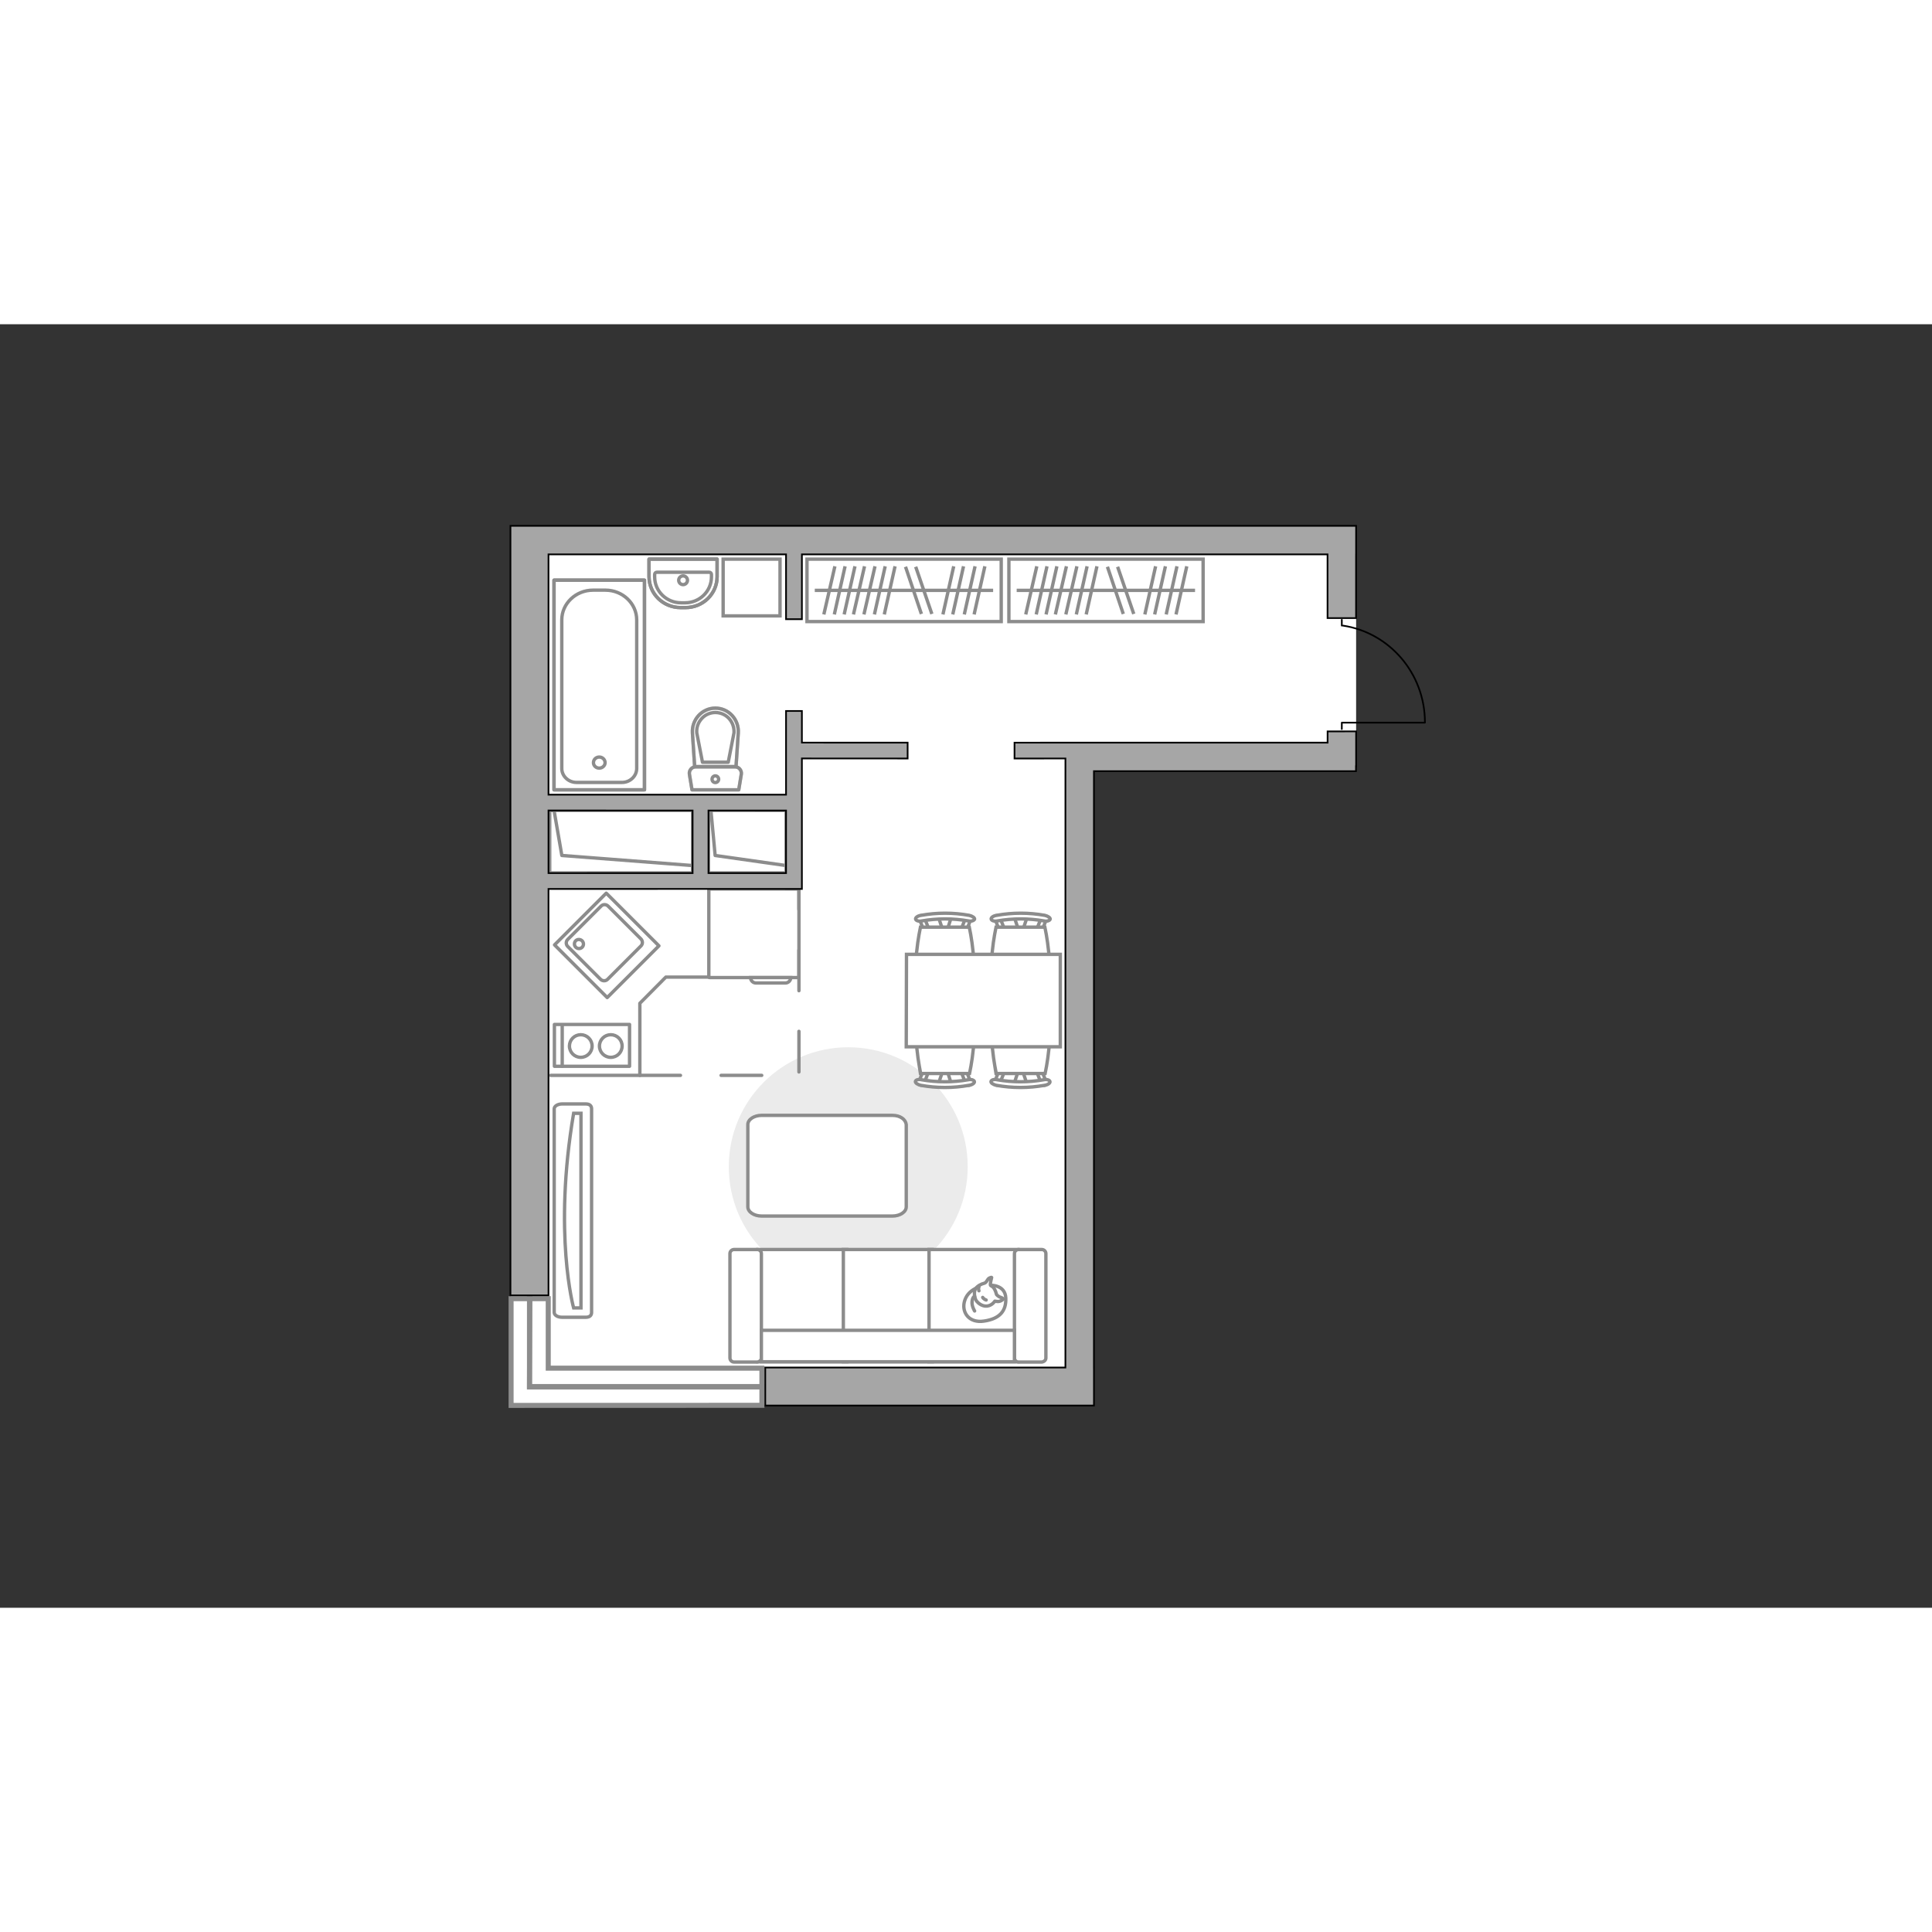 <?xml version="1.0" encoding="utf-8"?>
<!-- Generator: Adobe Illustrator 16.0.0, SVG Export Plug-In . SVG Version: 6.00 Build 0)  -->
<!DOCTYPE svg PUBLIC "-//W3C//DTD SVG 1.1//EN" "http://www.w3.org/Graphics/SVG/1.1/DTD/svg11.dtd">
<svg version="1.1" xmlns="http://www.w3.org/2000/svg" xmlns:xlink="http://www.w3.org/1999/xlink" x="0px" y="0px" 
	  viewBox="0 0 575 382" enable-background="new 0 0 575 382" xml:space="preserve" width="200" height="200">
<rect x="0" y="0" width="575" height="382" fill="#333333" stroke="none"/>
<g id="bg">
	<polygon fill="#FFFFFF" points="403.606,60 151.921,60 151.921,64.662 151.921,131.535 151.921,321.815 325.581,321.815 
		325.581,131.535 403.606,131.535 	"/>
</g>
<g id="furniture">
	<polyline fill="none" stroke="#8C8C8C" stroke-linecap="round" stroke-linejoin="round" stroke-miterlimit="10" points="
		163.91,223.55 190.431,223.55 190.431,202.099 198.168,194.301 237.78,194.301 237.78,168.226 	"/>
	<g>
		<path id="Vector_8_2_" fill="#FFFFFF" stroke="#8C8C8C" stroke-miterlimit="10" d="M237.6,194.437h-26.459
			c-0.089,0-0.179-0.088-0.179-0.183v-26.186h26.818v26.186C237.78,194.349,237.69,194.437,237.6,194.437z"/>
		<path id="Vector_9_2_" fill="#FFFFFF" stroke="#8C8C8C" stroke-miterlimit="10" d="M223.381,194.437h11.968
			c0,0.899-0.719,1.62-1.62,1.62H225C224.099,196.057,223.381,195.336,223.381,194.437z"/>
	</g>
	<g>
		<path id="Vector_51_2_" fill="#EBEBEB" d="M252.456,215.184c-19.666,0-35.555,15.888-35.555,35.553s15.889,35.549,35.555,35.549
			c19.662,0,35.551-15.884,35.551-35.549S272.118,215.184,252.456,215.184z"/>
		<path id="Vector_54_2_" fill="#FFFFFF" stroke="#8C8C8C" stroke-miterlimit="10" d="M225.579,308.788h26.447V275.38h-26.447
			V308.788z"/>
		<path id="Vector_55_2_" fill="#FFFFFF" stroke="#8C8C8C" stroke-miterlimit="10" d="M250.995,308.788h26.447V275.38h-26.447
			V308.788z"/>
		<path id="Vector_56_2_" fill="#FFFFFF" stroke="#8C8C8C" stroke-miterlimit="10" d="M276.499,308.788h26.449V275.38h-26.449
			V308.788z"/>
		<path id="Vector_58_2_" fill="#FFFFFF" stroke="#8C8C8C" stroke-miterlimit="10" d="M226.604,307.669v-31.087
			c0-0.6-0.514-1.202-1.199-1.202h-6.957c-0.602,0-1.203,0.517-1.203,1.202v31.087c0,0.601,0.518,1.2,1.203,1.2h6.957
			C226.091,308.788,226.604,308.27,226.604,307.669z"/>
		<path id="Vector_59_2_" fill="#FFFFFF" stroke="#8C8C8C" stroke-miterlimit="10" d="M311.276,307.669v-31.087
			c0-0.6-0.514-1.202-1.199-1.202h-6.957c-0.604,0-1.201,0.517-1.201,1.202v31.087c0,0.601,0.514,1.2,1.201,1.2h6.957
			C310.763,308.788,311.276,308.27,311.276,307.669z"/>
		
			<path id="Vector_84_2_" fill="#FFFFFF" stroke="#8C8C8C" stroke-linecap="round" stroke-linejoin="round" stroke-miterlimit="10" d="
			M265.593,235.451h-38.9c-2.236,0-4.123,1.202-4.123,2.747v24.474c0,1.543,1.887,2.747,4.123,2.747h38.9
			c2.232,0,4.123-1.204,4.123-2.747v-24.474C269.542,236.653,267.911,235.451,265.593,235.451z"/>
		<g>
			<path fill="#FFFFFF" stroke="#8C8C8C" stroke-linecap="round" stroke-linejoin="round" stroke-miterlimit="10" d="
				M294.876,286.026c0,0,4.293-0.171,4.465,3.781c0.17,3.95-1.889,6.183-6.438,6.869c-4.469,0.69-6.617-2.492-5.93-5.582
				C287.661,288.007,290.579,286.026,294.876,286.026z"/>
			<path fill="#FFFFFF" stroke="#8C8C8C" stroke-linecap="round" stroke-linejoin="round" stroke-miterlimit="10" d="
				M296.591,288.774c0,0,0.43,0.604,1.287,0.857c0.773,0.261,0.691,0.519,0.691,0.519s-0.773,0.857-1.891,0.685
				c-0.6-0.084-0.6-0.084-0.6-0.084s-0.773,1.288-2.32,1.463c-1.543,0.168-3.092-1.119-3.438-2.063
				c-0.342-0.947-0.512-2.402,0.09-3.18c0.514-0.77,1.713-1.369,2.492-1.545c0.771-0.17,0.939-1.284,1.545-1.547
				c0.684-0.341,0.684-0.169,0.684-0.169s-0.516,1.976-0.344,2.316C294.962,286.372,295.905,286.112,296.591,288.774z"/>
			<path fill="#FFFFFF" stroke="#8C8C8C" stroke-linecap="round" stroke-linejoin="round" stroke-miterlimit="10" d="
				M292.47,289.632c0,0,0.262,0.519,1.031,0.775"/>
			<path fill="#FFFFFF" stroke="#8C8C8C" stroke-linecap="round" stroke-linejoin="round" stroke-miterlimit="10" d="
				M291.356,287.661c0,0-0.26-0.601,0-1.119"/>
			<path fill="none" stroke="#8C8C8C" stroke-linecap="round" stroke-linejoin="round" stroke-miterlimit="10" d="M290.065,289.293
				c0,0-0.689,0.172-0.773,1.715c-0.086,1.29,0.773,2.663,0.773,2.663"/>
		</g>
		<rect x="226.604" y="299.424" fill="#FFFFFF" stroke="#8C8C8C" stroke-miterlimit="10" width="75.314" height="9.364"/>
	</g>
	<rect x="215.22" y="69.913" fill="#FFFFFF" stroke="#8C8C8C" stroke-miterlimit="10" width="16.932" height="16.885"/>
	<g>
		<rect x="300.267" y="69.913" fill="#FFFFFF" stroke="#8C8C8C" stroke-miterlimit="10" width="57.805" height="18.579"/>
		<line fill="#FFFFFF" stroke="#8C8C8C" stroke-miterlimit="10" x1="347.079" y1="86.366" x2="350.288" y2="72.041"/>
		<line fill="#FFFFFF" stroke="#8C8C8C" stroke-miterlimit="10" x1="350.007" y1="86.366" x2="353.208" y2="72.041"/>
		<line fill="#FFFFFF" stroke="#8C8C8C" stroke-miterlimit="10" x1="340.724" y1="86.366" x2="343.933" y2="72.041"/>
		<line fill="#FFFFFF" stroke="#8C8C8C" stroke-miterlimit="10" x1="343.649" y1="86.366" x2="346.853" y2="72.041"/>
		<line fill="#FFFFFF" stroke="#8C8C8C" stroke-miterlimit="10" x1="305.28" y1="86.366" x2="308.573" y2="72.041"/>
		<line fill="#FFFFFF" stroke="#8C8C8C" stroke-miterlimit="10" x1="308.399" y1="86.366" x2="311.603" y2="72.041"/>
		<line fill="#FFFFFF" stroke="#8C8C8C" stroke-miterlimit="10" x1="311.33" y1="86.366" x2="314.545" y2="72.041"/>
		<line fill="#FFFFFF" stroke="#8C8C8C" stroke-miterlimit="10" x1="314.097" y1="86.366" x2="317.392" y2="72.041"/>
		<line fill="#FFFFFF" stroke="#8C8C8C" stroke-miterlimit="10" x1="317.214" y1="86.366" x2="320.508" y2="72.041"/>
		<line fill="#FFFFFF" stroke="#8C8C8C" stroke-miterlimit="10" x1="320.331" y1="86.366" x2="323.54" y2="72.041"/>
		<line fill="#FFFFFF" stroke="#8C8C8C" stroke-miterlimit="10" x1="323.271" y1="86.366" x2="326.476" y2="72.041"/>
		<line fill="#FFFFFF" stroke="#8C8C8C" stroke-miterlimit="10" x1="334.314" y1="86.221" x2="329.593" y2="72.179"/>
		<line fill="#FFFFFF" stroke="#8C8C8C" stroke-miterlimit="10" x1="337.43" y1="86.221" x2="332.62" y2="72.179"/>
		<line fill="#FFFFFF" stroke="#8C8C8C" stroke-miterlimit="10" x1="302.583" y1="79.203" x2="355.667" y2="79.203"/>
	</g>
	<g>
		<rect x="240.176" y="69.913" fill="#FFFFFF" stroke="#8C8C8C" stroke-miterlimit="10" width="57.805" height="18.579"/>
		<line fill="#FFFFFF" stroke="#8C8C8C" stroke-miterlimit="10" x1="286.988" y1="86.366" x2="290.197" y2="72.041"/>
		<line fill="#FFFFFF" stroke="#8C8C8C" stroke-miterlimit="10" x1="289.916" y1="86.366" x2="293.117" y2="72.041"/>
		<line fill="#FFFFFF" stroke="#8C8C8C" stroke-miterlimit="10" x1="280.633" y1="86.366" x2="283.842" y2="72.041"/>
		<line fill="#FFFFFF" stroke="#8C8C8C" stroke-miterlimit="10" x1="283.559" y1="86.366" x2="286.762" y2="72.041"/>
		<line fill="#FFFFFF" stroke="#8C8C8C" stroke-miterlimit="10" x1="245.189" y1="86.366" x2="248.482" y2="72.041"/>
		<line fill="#FFFFFF" stroke="#8C8C8C" stroke-miterlimit="10" x1="248.309" y1="86.366" x2="251.512" y2="72.041"/>
		<line fill="#FFFFFF" stroke="#8C8C8C" stroke-miterlimit="10" x1="251.239" y1="86.366" x2="254.454" y2="72.041"/>
		<line fill="#FFFFFF" stroke="#8C8C8C" stroke-miterlimit="10" x1="254.006" y1="86.366" x2="257.301" y2="72.041"/>
		<line fill="#FFFFFF" stroke="#8C8C8C" stroke-miterlimit="10" x1="257.123" y1="86.366" x2="260.417" y2="72.041"/>
		<line fill="#FFFFFF" stroke="#8C8C8C" stroke-miterlimit="10" x1="260.24" y1="86.366" x2="263.449" y2="72.041"/>
		<line fill="#FFFFFF" stroke="#8C8C8C" stroke-miterlimit="10" x1="263.18" y1="86.366" x2="266.385" y2="72.041"/>
		<line fill="#FFFFFF" stroke="#8C8C8C" stroke-miterlimit="10" x1="274.224" y1="86.221" x2="269.502" y2="72.179"/>
		<line fill="#FFFFFF" stroke="#8C8C8C" stroke-miterlimit="10" x1="277.339" y1="86.221" x2="272.529" y2="72.179"/>
		<line fill="#FFFFFF" stroke="#8C8C8C" stroke-miterlimit="10" x1="242.492" y1="79.203" x2="295.576" y2="79.203"/>
	</g>
	<path id="Vector_90_2_" fill="#FFFFFF" stroke="#8C8C8C" stroke-miterlimit="10" d="M164.938,294.082
		c0,0.82,1.004,1.461,2.373,1.461h7.021c1.279,0,1.734-0.641,1.734-1.461v-60.568c0-0.82-0.455-1.459-1.734-1.459h-7.021
		c-1.281,0-2.373,0.639-2.373,1.459V294.082z"/>
	<path id="Vector_91_2_" fill="#FFFFFF" stroke="#8C8C8C" stroke-miterlimit="10" d="M172.909,234.838v57.926h-2.188
		c0,0-6.113-21.984,0-57.926H172.909z"/>
	<g>
		<g id="Group_2_1_">
			<g id="Group_3_1_">
				<path id="Vector_10_1_" fill="#FFFFFF" stroke="#8C8C8C" stroke-miterlimit="10" d="M305.677,176.503l-1.361,4.083h-1.074
					l-1.363-4.083H305.677z"/>
			</g>
			<g id="Group_4_1_">
				<path id="Vector_11_1_" fill="#FFFFFF" stroke="#8C8C8C" stroke-miterlimit="10" d="M298.013,180.444
					c-0.359,0-0.719-0.215-0.719-0.429l-1.287-3.295c-0.145-0.361,0.143-0.646,0.574-0.717c0.428-0.074,0.857,0.143,0.93,0.355
					l1.293,3.298c0.143,0.358-0.145,0.644-0.574,0.716C298.085,180.444,298.085,180.444,298.013,180.444z"/>
			</g>
			<g id="Group_5_1_">
				<path id="Vector_12_1_" fill="#FFFFFF" stroke="#8C8C8C" stroke-miterlimit="10" d="M309.478,180.444c-0.074,0-0.146,0-0.219,0
					c-0.426-0.071-0.717-0.358-0.572-0.718l1.291-3.295c0.141-0.357,0.572-0.502,1.004-0.357c0.428,0.072,0.713,0.357,0.57,0.717
					l-1.291,3.295C310.19,180.229,309.833,180.444,309.478,180.444z"/>
			</g>
			<path id="Vector_13_1_" fill="#FFFFFF" stroke="#8C8C8C" stroke-miterlimit="10" d="M310.981,196.418
				c-2.58,2.578-11.967,2.578-14.545,0c-3.008-3.008,0-16.978,0-16.978h14.545C310.981,179.44,313.991,193.41,310.981,196.418z"/>
			<path id="Vector_14_1_" fill="#FFFFFF" stroke="#8C8C8C" stroke-miterlimit="10" d="M310.696,177.58
				c-4.588-0.789-9.244-0.789-13.828,0c-0.934,0.213-1.719-0.072-1.865-0.503c-0.143-0.429,0.572-1.003,1.578-1.147
				c4.727-0.859,9.672-0.859,14.4,0c0.93,0.217,1.646,0.719,1.574,1.147C312.413,177.507,311.552,177.792,310.696,177.58z"/>
		</g>
		<g id="Group_6_1_">
			<g id="Group_7_1_">
				<path id="Vector_15_1_" fill="#FFFFFF" stroke="#8C8C8C" stroke-miterlimit="10" d="M283.112,176.503l-1.291,4.083h-1.146
					l-1.361-4.083H283.112z"/>
			</g>
			<g id="Group_8_1_">
				<path id="Vector_16_1_" fill="#FFFFFF" stroke="#8C8C8C" stroke-miterlimit="10" d="M275.516,180.444
					c-0.354,0-0.715-0.215-0.715-0.429l-1.289-3.295c-0.145-0.361,0.145-0.646,0.572-0.717c0.43-0.074,0.861,0.143,0.932,0.355
					l1.291,3.298c0.143,0.358-0.146,0.644-0.574,0.716C275.59,180.444,275.516,180.444,275.516,180.444z"/>
			</g>
			<g id="Group_9_1_">
				<path id="Vector_17_1_" fill="#FFFFFF" stroke="#8C8C8C" stroke-miterlimit="10" d="M286.979,180.444c-0.072,0-0.143,0-0.217,0
					c-0.426-0.071-0.713-0.358-0.572-0.718l1.291-3.295c0.145-0.357,0.574-0.502,1.003-0.357c0.433,0.072,0.716,0.357,0.571,0.717
					l-1.288,3.295C287.625,180.229,287.338,180.444,286.979,180.444z"/>
			</g>
			<path id="Vector_18_1_" fill="#FFFFFF" stroke="#8C8C8C" stroke-miterlimit="10" d="M288.484,196.418
				c-2.58,2.578-11.964,2.578-14.542,0c-3.01-3.008,0-16.978,0-16.978h14.542C288.484,179.44,291.495,193.41,288.484,196.418z"/>
			<path id="Vector_19_1_" fill="#FFFFFF" stroke="#8C8C8C" stroke-miterlimit="10" d="M288.197,177.58
				c-4.585-0.789-9.24-0.789-13.824,0c-0.932,0.213-1.719-0.072-1.867-0.503c-0.141-0.429,0.576-1.003,1.578-1.147
				c4.729-0.859,9.672-0.859,14.4,0c0.931,0.217,1.649,0.719,1.575,1.147C289.843,177.507,289.056,177.792,288.197,177.58z"/>
		</g>
		<g id="Group_14_1_">
			<g id="Group_15_1_">
				<path id="Vector_25_2_" fill="#FFFFFF" stroke="#8C8C8C" stroke-miterlimit="10" d="M279.313,226.004l1.361-4.082h1.146
					l1.291,4.082H279.313z"/>
			</g>
			<g id="Group_16_1_">
				<path id="Vector_26_2_" fill="#FFFFFF" stroke="#8C8C8C" stroke-miterlimit="10" d="M286.979,222.066
					c0.359,0,0.719,0.213,0.719,0.43l1.288,3.295c0.143,0.357-0.141,0.646-0.571,0.717c-0.431,0.07-0.863-0.143-0.933-0.359
					l-1.291-3.295c-0.141-0.357,0.146-0.646,0.572-0.715C286.836,222.066,286.907,222.066,286.979,222.066z"/>
			</g>
			<g id="Group_17_1_">
				<path id="Vector_27_2_" fill="#FFFFFF" stroke="#8C8C8C" stroke-miterlimit="10" d="M275.448,222.066c0.068,0,0.143,0,0.215,0
					c0.43,0.072,0.715,0.357,0.572,0.717l-1.289,3.293c-0.145,0.361-0.572,0.502-1.004,0.361c-0.43-0.072-0.717-0.361-0.574-0.717
					l1.291-3.297C274.801,222.139,275.088,222.066,275.448,222.066z"/>
			</g>
			<path id="Vector_28_1_" fill="#FFFFFF" stroke="#8C8C8C" stroke-miterlimit="10" d="M274.018,206.018
				c2.572-2.578,11.959-2.578,14.537,0c3.011,3.01,0,16.979,0,16.979h-14.537C274.018,222.996,271.004,209.027,274.018,206.018z"/>
			<path id="Vector_29_1_" fill="#FFFFFF" stroke="#8C8C8C" stroke-miterlimit="10" d="M274.299,224.859
				c4.584,0.791,9.24,0.791,13.826,0c0.931-0.215,1.718,0.072,1.866,0.504c0.143,0.428-0.576,1.002-1.577,1.145
				c-4.728,0.859-9.673,0.859-14.396,0c-0.936-0.215-1.652-0.717-1.58-1.145C272.506,224.859,273.442,224.645,274.299,224.859z"/>
		</g>
		<g id="Group_18_1_">
			<g id="Group_19_1_">
				<path id="Vector_30_1_" fill="#FFFFFF" stroke="#8C8C8C" stroke-miterlimit="10" d="M301.813,226.004l1.359-4.082h1.074
					l1.359,4.082H301.813z"/>
			</g>
			<g id="Group_20_1_">
				<path id="Vector_31_1_" fill="#FFFFFF" stroke="#8C8C8C" stroke-miterlimit="10" d="M309.478,222.066
					c0.355,0,0.713,0.213,0.713,0.43l1.291,3.295c0.143,0.357-0.145,0.646-0.576,0.717c-0.428,0.07-0.857-0.143-0.928-0.359
					l-1.291-3.295c-0.145-0.357,0.146-0.646,0.572-0.715C309.331,222.066,309.403,222.066,309.478,222.066z"/>
			</g>
			<g id="Group_21_1_">
				<path id="Vector_32_1_" fill="#FFFFFF" stroke="#8C8C8C" stroke-miterlimit="10" d="M298.013,222.066c0.072,0,0.143,0,0.217,0
					c0.43,0.072,0.717,0.357,0.574,0.717l-1.293,3.293c-0.145,0.361-0.572,0.502-1.004,0.361c-0.428-0.072-0.715-0.361-0.572-0.717
					l1.289-3.297C297.294,222.139,297.581,222.066,298.013,222.066z"/>
			</g>
			<path id="Vector_33_1_" fill="#FFFFFF" stroke="#8C8C8C" stroke-miterlimit="10" d="M296.507,206.018
				c2.58-2.578,11.965-2.578,14.545,0c3.006,3.01,0,16.979,0,16.979h-14.545C296.507,222.996,293.501,209.027,296.507,206.018z"/>
			<path id="Vector_34_1_" fill="#FFFFFF" stroke="#8C8C8C" stroke-miterlimit="10" d="M296.796,224.859
				c4.586,0.791,9.238,0.791,13.822,0c0.934-0.215,1.725,0.072,1.865,0.504c0.145,0.428-0.572,1.002-1.578,1.145
				c-4.727,0.859-9.67,0.859-14.398,0c-0.932-0.215-1.646-0.717-1.574-1.145C295.075,224.859,295.935,224.645,296.796,224.859z"/>
		</g>
		<path id="Vector_35_1_" fill="#FFFFFF" stroke="#8C8C8C" stroke-miterlimit="10" d="M269.79,187.535h45.778v27.508h-37.042h-8.811
			L269.79,187.535L269.79,187.535z"/>
	</g>
</g>
<g id="windows">
	<g>
		<polygon fill="none" stroke="#8C8C8C" stroke-width="1.5" stroke-linecap="round" stroke-miterlimit="10" points="226.76,321.749 
			226.76,316.166 157.585,316.166 157.698,290.013 157.689,290.013 152.109,290.013 152.109,321.749 152.109,321.773 		"/>
		<polygon fill="none" stroke="#8C8C8C" stroke-width="1.5" stroke-linecap="round" stroke-miterlimit="10" points="
			157.754,316.278 226.76,316.278 226.76,316.271 226.76,310.692 163.167,310.692 163.167,290.013 157.584,290.013 157.584,310.692 
			157.584,316.278 		"/>
	</g>
</g>
<g id="plan">
	<g>
		
			<polyline fill="none" stroke="#000000" stroke-width="0.5" stroke-linecap="round" stroke-linejoin="round" stroke-miterlimit="10" points="
			424.036,118.575 399.347,118.575 399.347,120.479 		"/>
		
			<line fill="none" stroke="#000000" stroke-width="0.5" stroke-linecap="round" stroke-linejoin="round" stroke-miterlimit="10" x1="399.347" y1="87.967" x2="399.347" y2="89.695"/>
		
			<path fill="none" stroke="#000000" stroke-width="0.5" stroke-linecap="round" stroke-linejoin="round" stroke-miterlimit="10" d="
			M399.697,89.695c13.799,2.073,24.388,14.177,24.388,28.806"/>
	</g>
	<g>
		<g>
			
				<rect x="169.65" y="173.747" transform="matrix(-0.707 0.707 -0.707 -0.707 438.893 187.898)" fill="none" stroke="#8C8C8C" stroke-linecap="round" stroke-linejoin="round" stroke-miterlimit="10" width="21.771" height="22.178"/>
		</g>
		<path fill="none" stroke="#8C8C8C" stroke-linecap="round" stroke-linejoin="round" stroke-miterlimit="10" d="M178.903,173.161
			l-9.947,9.946c-0.58,0.577-0.561,1.512,0.025,2.092l9.733,9.738c0.6,0.596,1.53,0.611,2.11,0.033l9.941-9.943
			c0.575-0.581,0.558-1.507-0.036-2.105l-9.738-9.734C180.412,172.604,179.481,172.581,178.903,173.161z"/>
		<path fill="none" stroke="#8C8C8C" stroke-linecap="round" stroke-linejoin="round" stroke-miterlimit="10" d="M173.266,185.417
			c-0.524,0.526-1.379,0.526-1.912-0.014c-0.513-0.517-0.54-1.387-0.01-1.92c0.507-0.508,1.386-0.489,1.903,0.022
			C173.787,184.043,173.773,184.899,173.266,185.417z"/>
	</g>
	<g>
		
			<rect x="165.001" y="208.398" fill="none" stroke="#8C8C8C" stroke-linecap="round" stroke-linejoin="round" stroke-miterlimit="10" width="22.366" height="12.443"/>
		<g>
			<g>
				<path fill="none" stroke="#8C8C8C" stroke-linecap="round" stroke-linejoin="round" stroke-miterlimit="10" d="M178.405,214.813
					c0-1.852,1.515-3.361,3.371-3.361c1.874,0,3.375,1.51,3.375,3.361c0,1.879-1.501,3.37-3.375,3.37
					C179.919,218.183,178.405,216.691,178.405,214.813z"/>
				<path fill="none" stroke="#8C8C8C" stroke-linecap="round" stroke-linejoin="round" stroke-miterlimit="10" d="M169.475,214.813
					c0-1.852,1.511-3.361,3.369-3.361c1.868,0,3.375,1.51,3.375,3.361c0,1.879-1.508,3.37-3.375,3.37
					C170.985,218.183,169.475,216.691,169.475,214.813z"/>
			</g>
		</g>
		
			<line fill="none" stroke="#8C8C8C" stroke-linecap="round" stroke-linejoin="round" stroke-miterlimit="10" x1="167.325" y1="220.842" x2="167.325" y2="208.646"/>
	</g>
	
		<polyline fill="none" stroke="#8C8C8C" stroke-linecap="round" stroke-linejoin="round" stroke-miterlimit="10" stroke-dasharray="12.091" points="
		190.431,223.55 237.78,223.55 237.78,168.226 	"/>
	<g>
		<g>
			
				<rect x="210.846" y="144.685" fill="none" stroke="#8C8C8C" stroke-linecap="round" stroke-linejoin="round" stroke-miterlimit="10" width="23.095" height="18.667"/>
			<polygon fill="none" stroke="#8C8C8C" stroke-linecap="round" stroke-linejoin="round" stroke-miterlimit="10" points="
				211.581,144.685 212.84,158.104 233.941,161.103 233.941,163.352 210.846,163.352 210.846,144.685 			"/>
		</g>
	</g>
	<g>
		<g>
			
				<rect x="163.557" y="144.685" fill="none" stroke="#8C8C8C" stroke-linecap="round" stroke-linejoin="round" stroke-miterlimit="10" width="42.572" height="18.667"/>
			<polygon fill="none" stroke="#8C8C8C" stroke-linecap="round" stroke-linejoin="round" stroke-miterlimit="10" points="
				164.894,144.685 167.214,158.104 206.129,161.103 206.129,163.352 163.557,163.352 163.557,144.685 			"/>
		</g>
	</g>
	<g>
		<polygon fill="#A6A6A6" stroke="#000000" stroke-width="0.5" stroke-miterlimit="10" points="403.606,121.173 395.117,121.178 
			395.115,124.52 321.302,124.52 321.302,124.525 301.939,124.528 301.939,129.243 317.091,129.239 317.085,310.498 
			227.757,310.498 227.757,321.815 325.581,321.815 325.581,310.498 325.574,310.498 325.574,133.012 403.566,133.012 
			403.566,131.535 403.606,131.535 		"/>
		<path fill="#A6A6A6" stroke="#000000" stroke-width="0.5" stroke-miterlimit="10" d="M233.941,168.06v0.009h4.722V144.73v-4.716
			v-10.78l31.466,0.008v-4.715l-31.466-0.011v-9.418h-4.722v24.915l-70.7-0.007V68.491h70.7v19.292h4.722V68.491h156.436
			l0.003,18.963h8.486l0.003-18.963h0.011V60h-0.009h-8.495H151.921v4.662v3.829v220.533h11.32V168.068L233.941,168.06z
			 M233.941,163.347l-23.087,0.001v-18.623l23.087,0.004V163.347z M206.133,144.725v18.624l-42.892,0.003v-18.634L206.133,144.725z"
			/>
	</g>
	<g>
		<polyline fill="none" stroke="#8C8C8C" stroke-linecap="round" stroke-linejoin="round" stroke-miterlimit="10" points="
			164.888,76.168 164.888,138.563 191.81,138.563 191.81,76.168 164.888,76.168 		"/>
		<polyline fill="none" stroke="#8C8C8C" stroke-linecap="round" stroke-linejoin="round" stroke-miterlimit="10" points="
			164.888,76.168 164.888,138.563 191.81,138.563 191.81,76.168 164.888,76.168 		"/>
		<path fill="none" stroke="#8C8C8C" stroke-linecap="round" stroke-linejoin="round" stroke-miterlimit="10" d="M180.166,79.141
			h-3.651c-5.142,0-9.32,3.985-9.32,8.872v44.18c0,2.293,1.977,4.175,4.404,4.175h13.508c2.415,0,4.39-1.881,4.39-4.175v-44.18
			C189.496,83.126,185.328,79.141,180.166,79.141z"/>
		<path fill="none" stroke="#8C8C8C" stroke-linecap="round" stroke-linejoin="round" stroke-miterlimit="10" d="M180.086,130.488
			c0-0.932-0.796-1.678-1.73-1.678c-0.967,0-1.735,0.746-1.735,1.678c0,0.888,0.769,1.62,1.735,1.62
			C179.29,132.107,180.086,131.375,180.086,130.488z"/>
	</g>
	<g>
		<path fill="none" stroke="#8C8C8C" stroke-linecap="round" stroke-linejoin="round" stroke-miterlimit="10" d="M202.544,84.329
			h1.49c5.187,0,9.396-4.111,9.396-9.202v-5.22h-20.266v5.22C193.164,80.218,197.369,84.329,202.544,84.329z"/>
		<g>
			<path fill="none" stroke="#8C8C8C" stroke-linecap="round" stroke-linejoin="round" stroke-miterlimit="10" d="M202.684,82.904
				h1.231c4.318,0,7.827-3.455,7.827-7.693v-0.749c0-0.368-0.295-0.654-0.652-0.654h-15.586c-0.374,0-0.665,0.286-0.665,0.654v0.749
				C194.839,79.449,198.361,82.904,202.684,82.904z"/>
			<path fill="none" stroke="#8C8C8C" stroke-linecap="round" stroke-linejoin="round" stroke-miterlimit="10" d="M201.991,76.188
				c0,0.715,0.579,1.309,1.306,1.309c0.728,0,1.313-0.594,1.313-1.309c0-0.701-0.585-1.29-1.313-1.29
				C202.57,74.899,201.991,75.487,201.991,76.188z"/>
			<path fill="none" stroke="#8C8C8C" stroke-linecap="round" stroke-linejoin="round" stroke-miterlimit="10" d="M202.544,84.329
				h1.49c5.187,0,9.396-4.111,9.396-9.202v-5.22h-20.266v5.22C193.164,80.218,197.369,84.329,202.544,84.329z"/>
		</g>
	</g>
	<g>
		<g opacity="0.5">
			<path fill="none" stroke="#8C8C8C" stroke-linecap="round" stroke-linejoin="round" stroke-miterlimit="10" d="M207.058,131.711
				h11.681c1.187,0,2.081,1.089,1.881,2.249l-0.756,4.603h-13.912l-0.763-4.603C204.981,132.8,205.892,131.711,207.058,131.711z"/>
			<path fill="none" stroke="#8C8C8C" stroke-linecap="round" stroke-linejoin="round" stroke-miterlimit="10" d="M219.055,131.657
				h-12.311l-0.661-9.988c-0.254-4.018,2.88-7.417,6.823-7.417c3.961,0,7.084,3.399,6.816,7.417L219.055,131.657z"/>
		</g>
		<g>
			<path fill="none" stroke="#8C8C8C" stroke-linecap="round" stroke-linejoin="round" stroke-miterlimit="10" d="M207.058,131.711
				h11.681c1.187,0,2.081,1.089,1.881,2.249l-0.756,4.603h-13.912l-0.763-4.603C204.981,132.8,205.892,131.711,207.058,131.711z"/>
			<path fill="none" stroke="#8C8C8C" stroke-linecap="round" stroke-linejoin="round" stroke-miterlimit="10" d="M212.906,114.252
				L212.906,114.252c3.961,0,7.084,3.399,6.816,7.417l-0.667,9.988h-12.311l-0.661-9.988
				C205.829,117.651,208.963,114.252,212.906,114.252z"/>
			<path fill="none" stroke="#8C8C8C" stroke-linecap="round" stroke-linejoin="round" stroke-miterlimit="10" d="M216.736,130.355
				l1.717-8.766c0.084-1.575-0.433-3.08-1.485-4.247c-1.076-1.155-2.508-1.786-4.066-1.786c-1.539,0-2.991,0.631-4.038,1.786
				c-1.072,1.167-1.608,2.672-1.494,4.247l1.702,8.766H216.736z"/>
			<path fill="none" stroke="#8C8C8C" stroke-linecap="round" stroke-linejoin="round" stroke-miterlimit="10" d="M211.92,135.408
				c0,0.554,0.426,0.994,0.986,0.994c0.529,0,0.979-0.44,0.979-0.994c0-0.539-0.45-0.998-0.979-0.998
				C212.346,134.41,211.92,134.87,211.92,135.408z"/>
		</g>
	</g>
</g>
<g id="points">
	<path id="hallway_1_" fill="none" stroke="#8C8C8C" stroke-linecap="round" stroke-linejoin="round" stroke-miterlimit="10" d="
		M314.551,98.768"/>
	
		<path id="wc_x5F_bedroom_1_" fill="none" stroke="#8C8C8C" stroke-linecap="round" stroke-linejoin="round" stroke-miterlimit="10" d="
		M201.748,104.099"/>
	<path id="kitchen_2_" fill="none" stroke="#8C8C8C" stroke-linecap="round" stroke-linejoin="round" stroke-miterlimit="10" d="
		M205.38,198.155"/>
	
		<path id="bedroom_x5F_1_1_" fill="none" stroke="#8C8C8C" stroke-linecap="round" stroke-linejoin="round" stroke-miterlimit="10" d="
		M246.836,250.734"/>
</g>
</svg>

